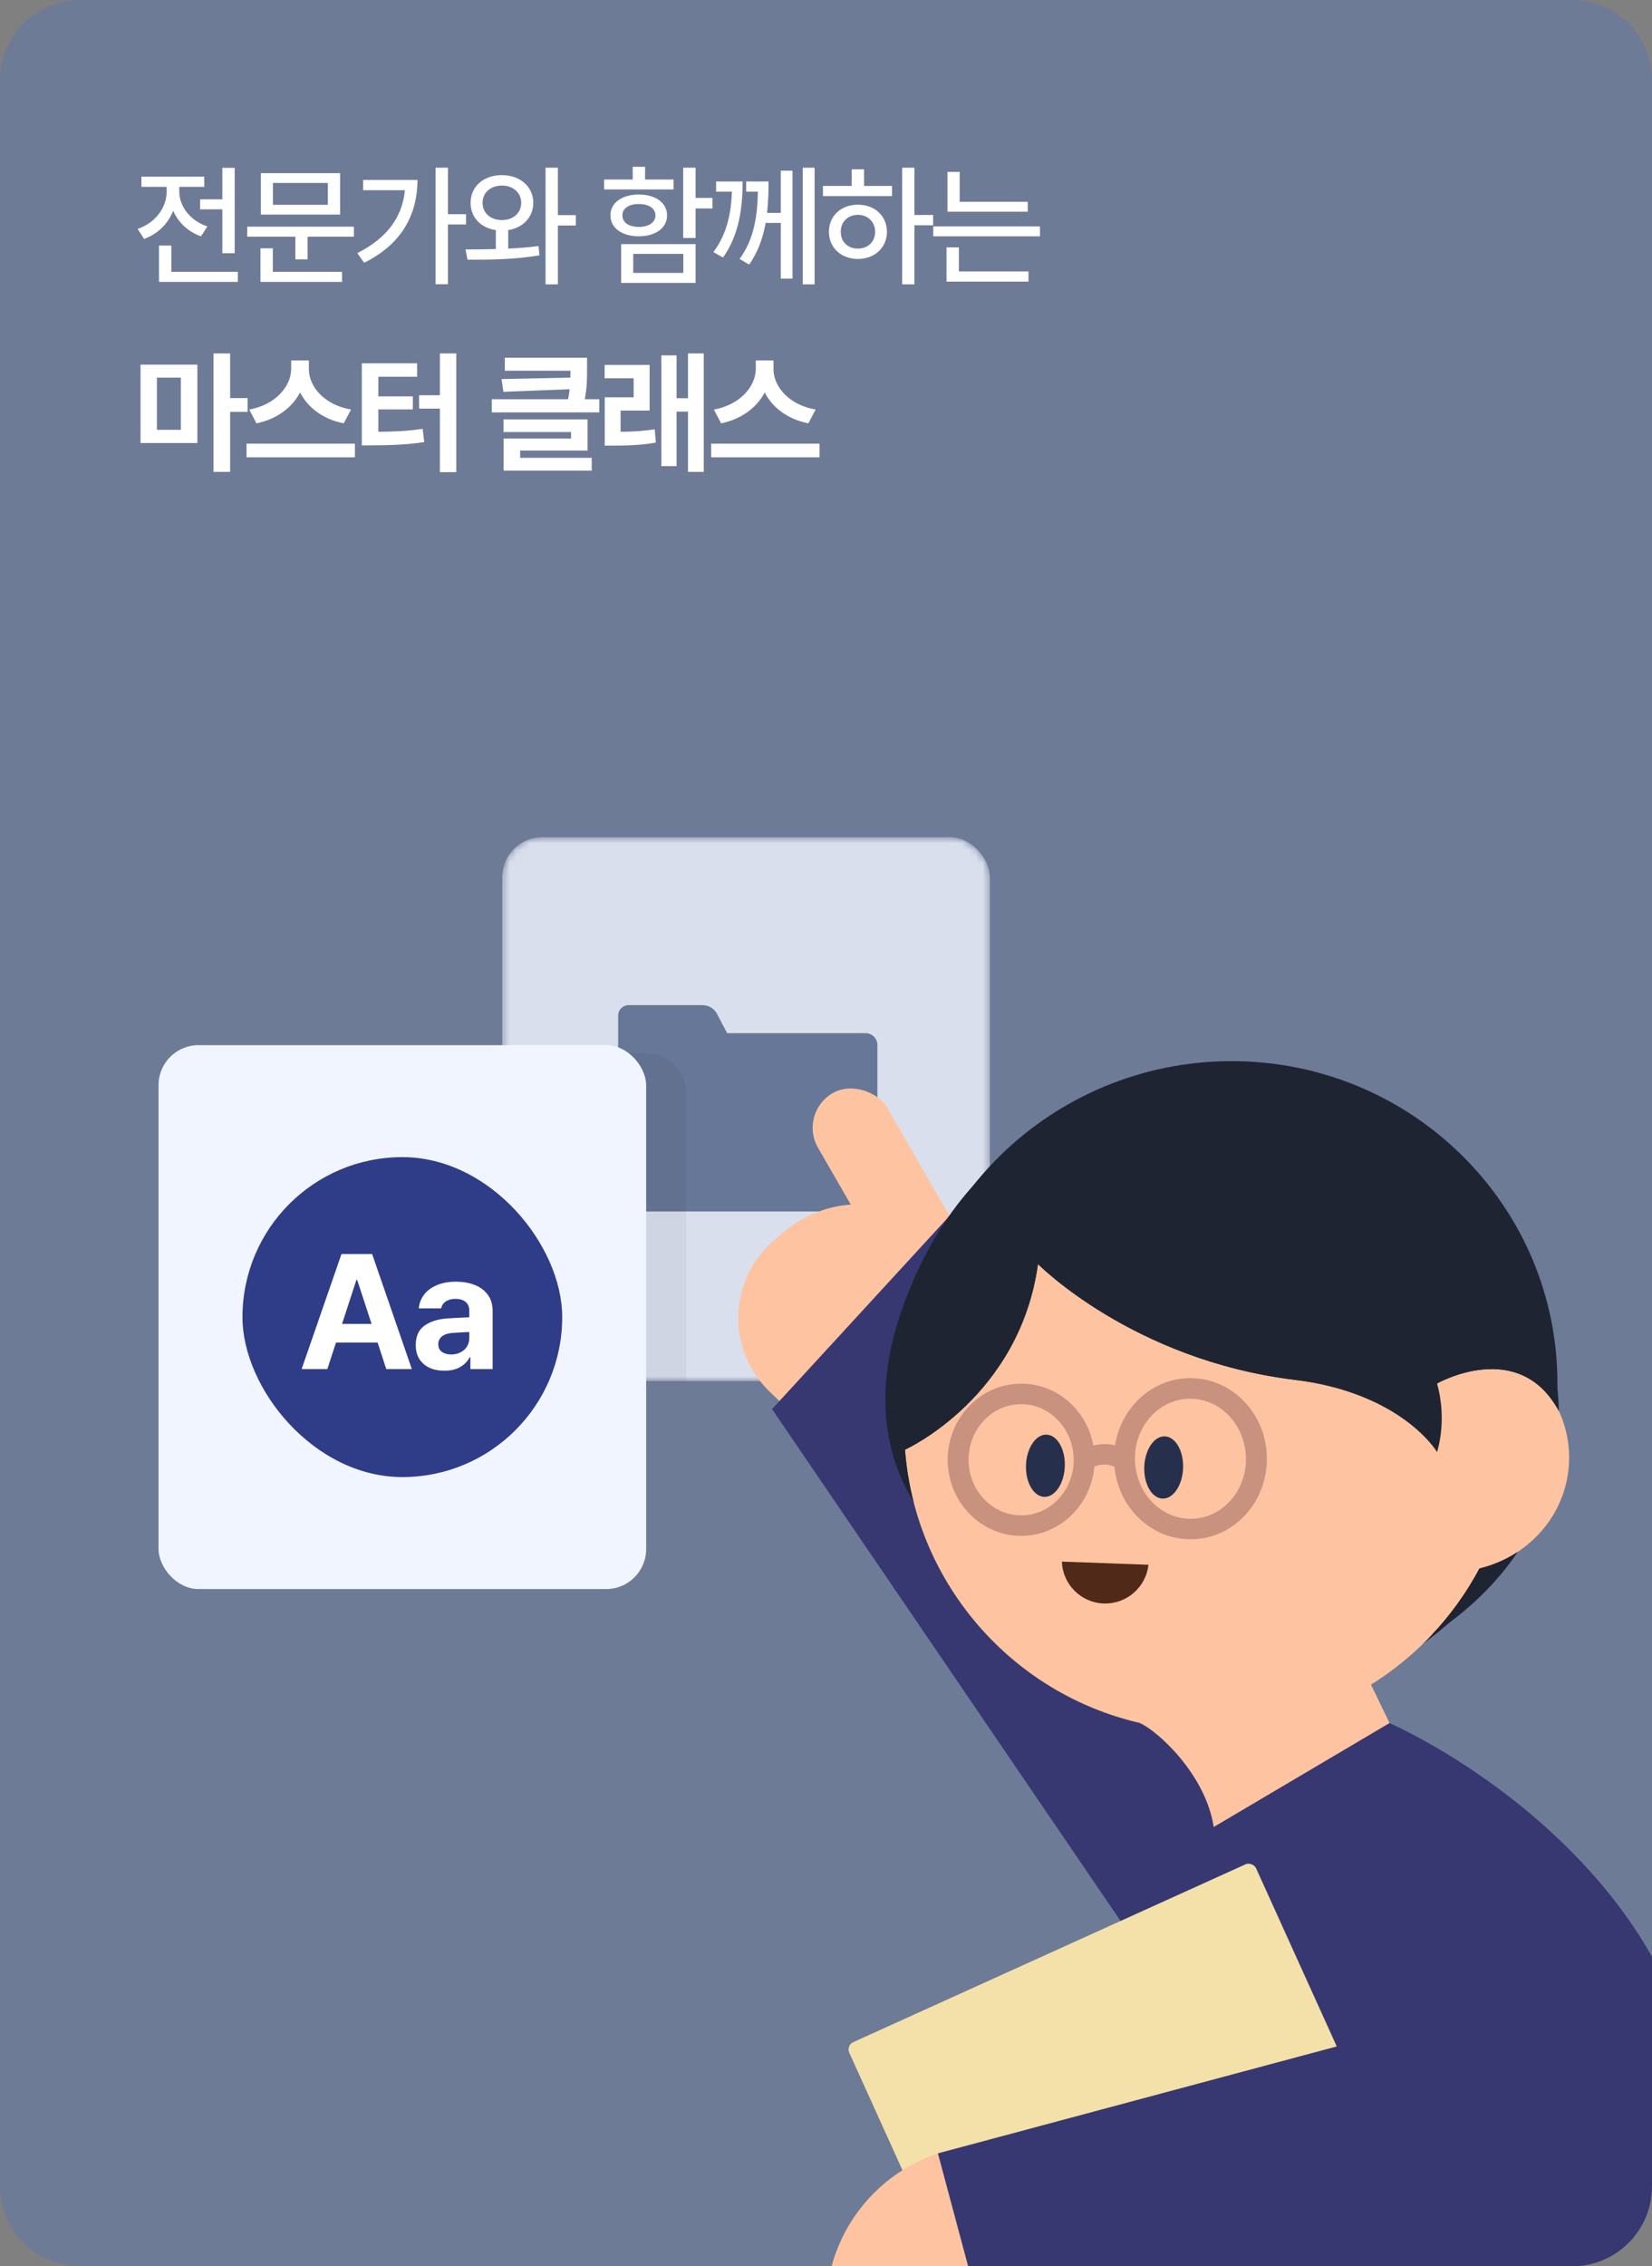 <svg width="248" height="340" viewBox="0 0 248 340" fill="none" xmlns="http://www.w3.org/2000/svg">
<rect x="0" y="0" width="248" height="340" fill="#808080" stroke="none"/>
<g clip-path="url(#clip0_95_16015)">
<g clip-path="url(#clip1_95_16015)">
<rect width="248" height="340" fill="#6E7B97"/>
<mask id="mask0_95_16015" style="mask-type:alpha" maskUnits="userSpaceOnUse" x="75" y="125" width="74" height="83">
<rect x="75.4" y="125.6" width="73.2" height="81.6" rx="6" fill="#D9DFED"/>
</mask>
<g mask="url(#mask0_95_16015)">
<rect x="75.4" y="125.6" width="73.2" height="81.6" rx="6" fill="#D9DFED"/>
<path fill-rule="evenodd" clip-rule="evenodd" d="M94.347 150.8C93.493 150.8 92.8 151.493 92.8 152.348V155.001H109.161L107.634 152.099C107.214 151.3 106.385 150.8 105.482 150.8H94.347ZM129.945 155.002H92.8V181.756H129.945C130.922 181.756 131.714 180.964 131.714 179.987V156.771C131.714 155.794 130.922 155.002 129.945 155.002Z" fill="#677797"/>
<path opacity="0.05" d="M29.801 164C29.801 160.686 32.487 158 35.801 158H97.001C100.314 158 103.001 160.686 103.001 164V233.6C103.001 236.914 100.314 239.6 97.001 239.6H35.801C32.487 239.6 29.801 236.914 29.801 233.6V164Z" fill="black"/>
</g>
<rect x="23.801" y="156.8" width="73.2" height="81.6" rx="6" fill="#F1F5FF"/>
<rect x="36.4" y="173.6" width="48" height="48" rx="24" fill="#2F3C87"/>
<path d="M45.278 205.4L51.263 188.136H55.865L61.826 205.4H57.987L56.688 201.418H50.44L49.141 205.4H45.278ZM55.782 198.628L53.623 192.023H53.504L51.346 198.628H55.782ZM62.412 201.776C62.42 200.44 62.869 199.467 63.759 198.855C64.649 198.235 65.806 197.881 67.228 197.793C68.103 197.738 69.176 197.682 70.448 197.627V196.577C70.44 196.037 70.257 195.62 69.899 195.325C69.541 195.023 69.033 194.868 68.373 194.86C67.777 194.868 67.292 195 66.918 195.254C66.553 195.5 66.322 195.846 66.227 196.291H62.865C62.936 195.528 63.199 194.845 63.652 194.241C64.113 193.636 64.752 193.16 65.571 192.81C66.39 192.46 67.356 192.285 68.468 192.285C69.462 192.285 70.372 192.44 71.199 192.75C72.033 193.06 72.701 193.545 73.202 194.205C73.702 194.857 73.953 195.679 73.953 196.673V205.4H70.614V203.612H70.519C70.185 204.24 69.7 204.736 69.064 205.102C68.429 205.468 67.65 205.646 66.728 205.638C65.885 205.646 65.138 205.503 64.486 205.209C63.842 204.915 63.334 204.478 62.96 203.898C62.594 203.318 62.412 202.61 62.412 201.776ZM65.798 201.68C65.798 202.165 65.973 202.539 66.322 202.801C66.68 203.063 67.149 203.198 67.729 203.206C68.254 203.206 68.723 203.099 69.136 202.884C69.557 202.67 69.879 202.38 70.102 202.014C70.332 201.64 70.448 201.227 70.448 200.774V199.832C69.382 199.88 68.5 199.932 67.801 199.987C67.173 200.043 66.68 200.218 66.322 200.512C65.973 200.798 65.798 201.187 65.798 201.68Z" fill="white"/>
<rect x="119.8" y="166.997" width="12" height="42.22" rx="6" transform="rotate(-29.983 119.8 166.997)" fill="#FEC4A1"/>
<path d="M112.949 189.936C113.842 188.421 114.989 187.071 116.34 185.945L117.915 184.633C119.512 183.302 121.343 182.28 123.315 181.62L123.611 181.521C126.735 180.475 130.109 180.434 133.257 181.404C140.289 183.572 144.886 190.318 144.33 197.656L143.516 208.397C143.129 213.498 139.515 217.775 134.55 219.007C130.723 219.956 126.674 218.94 123.749 216.297L117.208 210.387L115.528 208.772C110.409 203.848 109.342 196.054 112.949 189.936Z" fill="#FEC4A1"/>
<path d="M207.4 257L171.7 293.302L115.9 211.402L143.2 181.702C154.896 189.163 196.492 248.499 207.4 257Z" fill="#373771"/>
<path d="M250.6 341.602C268.36 298.642 229.9 268.4 208.6 258.5L179.201 271.702C156.881 305.782 144.9 333.102 148.6 341.602H250.6Z" fill="#373771"/>
<rect x="127" y="306.87" width="67.047" height="63.088" rx="1.2" transform="rotate(-24.374 127 306.87)" fill="#F3E1A9"/>
<rect x="124" y="321.8" width="49.2" height="51" rx="24.6" fill="#FEC4A1"/>
<rect x="140.8" y="323.062" width="97.596" height="39.6" transform="rotate(-15 140.8 323.062)" fill="#373771"/>
<path d="M182.201 274.1C181.001 266.18 173.701 259.6 171.101 258.5L204.101 249.2L208.601 258.5L182.201 274.1Z" fill="#FEC4A1"/>
<path d="M233.8 207.5C233.8 234.175 211.907 255.8 184.9 255.8C157.893 255.8 135.7 234.175 135.7 207.5C135.7 180.825 157.893 159.2 184.9 159.2C211.907 159.2 233.8 180.825 233.8 207.5Z" fill="#1F2432"/>
<path d="M135.858 217.497C135.858 217.497 135.865 217.49 135.869 217.485C135.861 217.491 135.857 217.492 135.857 217.492L135.858 217.497Z" fill="#26304C"/>
<path d="M235.541 217.841C235.563 218.318 235.566 218.796 235.548 219.279C235.539 219.52 235.525 219.759 235.507 220.002C234.904 227.557 229.326 233.572 222.097 235.316C213.792 250.949 196.74 261.013 177.948 259.542C155.122 257.759 137.537 239.586 135.858 217.497C135.858 217.497 135.862 217.491 135.869 217.484C136.391 217.248 153.086 209.413 155.82 189.636C155.82 189.636 169.963 203.995 194.306 207.004C210.517 209.005 214.321 214.109 214.321 214.109C214.321 214.109 214.259 214.034 215.73 207.563C215.73 207.563 228.078 200.534 234.066 211.786C234.919 213.663 235.431 215.71 235.541 217.841Z" fill="#FEC4A1"/>
<path d="M159.849 220.005C159.752 222.583 158.369 224.627 156.763 224.57C155.152 224.509 153.926 222.373 154.023 219.795C154.12 217.217 155.505 215.177 157.114 215.233C158.72 215.291 159.948 217.431 159.849 220.005Z" fill="#26304C"/>
<path d="M142.288 219.809C141.869 213.525 146.461 208.052 152.534 207.611C155.49 207.395 158.348 208.395 160.575 210.417C162.447 212.117 163.676 214.369 164.131 216.864C165.071 216.62 166.183 216.55 167.392 216.837C167.729 214.681 168.62 212.654 170.007 210.955C172.02 208.491 174.822 207.011 177.909 206.783C180.993 206.561 183.965 207.621 186.286 209.772C188.571 211.889 189.946 214.817 190.16 218.014C190.37 221.213 189.399 224.312 187.418 226.737C185.761 228.771 183.559 230.132 181.111 230.673C180.589 230.789 180.058 230.865 179.515 230.904C176.431 231.126 173.459 230.066 171.138 227.916C168.945 225.882 167.593 223.098 167.301 220.048C165.94 219.47 164.873 219.765 164.28 220.058C164.074 222.411 163.166 224.631 161.65 226.453C160.057 228.365 157.953 229.65 155.615 230.167C155.106 230.279 154.585 230.354 154.06 230.394C147.992 230.834 142.717 226.078 142.298 219.793L142.288 219.809ZM173.302 225.675C174.98 227.229 177.11 227.997 179.307 227.841C181.498 227.681 183.512 226.613 184.968 224.832C186.452 223.012 187.182 220.674 187.019 218.249C186.856 215.824 185.824 213.614 184.116 212.027C182.438 210.473 180.308 209.705 178.112 209.866C175.921 210.026 173.907 211.093 172.451 212.875C170.967 214.695 170.237 217.033 170.4 219.458C170.564 221.882 171.595 224.092 173.303 225.68L173.302 225.675ZM153.847 227.331C155.931 227.181 157.836 226.183 159.218 224.526C160.621 222.841 161.312 220.678 161.161 218.436C161.01 216.193 160.04 214.154 158.427 212.686C156.842 211.242 154.822 210.531 152.735 210.685C152.368 210.712 152.007 210.765 151.656 210.843C147.866 211.681 145.141 215.379 145.42 219.576C145.726 224.164 149.504 227.642 153.842 227.328L153.847 227.331Z" fill="#C9927F"/>
<path d="M172.406 234.753C172.042 238.124 169.12 240.687 165.682 240.564C162.243 240.442 159.522 237.667 159.412 234.281L172.402 234.754L172.406 234.753Z" fill="#512918"/>
<path d="M177.606 220.266C177.509 222.844 176.126 224.889 174.515 224.828C172.909 224.771 171.682 222.631 171.779 220.053C171.877 217.479 173.261 215.435 174.866 215.492C176.471 215.55 177.704 217.688 177.606 220.266Z" fill="#26304C"/>
<path fill-rule="evenodd" clip-rule="evenodd" d="M181.205 178.114C181.243 178.067 181.281 178.02 181.312 177.966C181.291 177.998 181.268 178.029 181.245 178.06C181.231 178.078 181.218 178.096 181.205 178.114ZM234.017 211.696C233.845 202.856 230.68 193.979 225.42 186.202C209.501 162.664 152.927 146.941 135.421 196.408C130.639 209.919 133.541 219.444 137.138 225.284C136.493 222.759 136.06 220.155 135.857 217.494C135.857 217.494 135.86 217.489 135.868 217.482C136.39 217.246 153.085 209.411 155.819 189.634C155.819 189.634 169.962 203.992 194.305 207.001C210.516 209.003 215.729 217.839 215.729 217.839C215.729 217.839 217.32 213.209 215.729 207.56C215.729 207.56 228.013 200.568 234.017 211.696ZM222.096 235.314C224.182 234.81 226.131 233.951 227.862 232.802C224.812 237.356 220.553 241.595 214.92 245.307L214.91 245.305C217.725 242.331 220.151 238.975 222.096 235.314Z" fill="#1F2432"/>
<path d="M181.314 177.971C181.281 178.021 181.243 178.068 181.205 178.115C181.242 178.064 181.28 178.017 181.312 177.967L181.314 177.971Z" fill="#26304C"/>
</g>
<path d="M35.234 25.18V37.992H33.379V31.41H30.039V29.906H33.379V25.18H35.234ZM20.664 34.34C23.35 33.432 25.029 31.127 25.02 28.715V28.031H21.23V26.508H30.664V28.031H26.914V28.715C26.904 30.893 28.486 33.09 31.133 33.969L30.176 35.453C28.213 34.77 26.758 33.363 25.996 31.625C25.234 33.559 23.701 35.102 21.621 35.844L20.664 34.34ZM23.867 42.289V36.84H25.723V40.785H35.703V42.289H23.867ZM53.126 34.008V35.512H46.173V38.91H44.337V35.512H37.11V34.008H53.126ZM39.102 42.289V37.25H40.958V40.785H51.348V42.289H39.102ZM39.161 32.191V25.98H51.056V32.191H39.161ZM40.977 30.727H49.219V27.445H40.977V30.727ZM67.248 25.16V32.133H69.963V33.676H67.248V42.641H65.392V25.16H67.248ZM53.634 37.973C58.019 35.785 60.402 32.621 60.783 28.539H54.513V26.996H62.677C62.658 32.055 60.431 36.576 54.669 39.418L53.634 37.973ZM75.354 26.273C78.049 26.273 80.051 27.973 80.061 30.434C80.051 32.602 78.498 34.174 76.291 34.525V37.299C77.844 37.221 79.397 37.103 80.842 36.918L80.979 38.305C77.278 38.949 73.206 38.978 70.178 38.949L69.885 37.426C71.243 37.416 72.805 37.406 74.436 37.367V34.525C72.18 34.193 70.637 32.611 70.647 30.434C70.637 27.973 72.61 26.273 75.354 26.273ZM72.444 30.434C72.434 31.986 73.674 33.022 75.354 33.012C77.014 33.022 78.235 31.986 78.245 30.434C78.235 28.871 77.014 27.855 75.354 27.836C73.674 27.855 72.434 28.871 72.444 30.434ZM81.897 42.66V25.16H83.752V32.27H86.448V33.832H83.752V42.66H81.897ZM104.418 25.16V29.691H106.957V31.273H104.418V35.707H102.562V25.16H104.418ZM90.688 28.422V26.938H94.984V25.023H96.84V26.938H101.117V28.422H90.688ZM91.644 32.309C91.635 30.443 93.353 29.184 95.902 29.184C98.432 29.184 100.141 30.443 100.141 32.309C100.141 34.203 98.422 35.443 95.902 35.453C93.353 35.443 91.635 34.203 91.644 32.309ZM93.246 42.445V36.625H104.418V42.445H93.246ZM93.441 32.309C93.422 33.393 94.418 34.037 95.902 34.047C97.387 34.037 98.383 33.393 98.402 32.309C98.383 31.264 97.387 30.6 95.902 30.609C94.418 30.6 93.422 31.264 93.441 32.309ZM95.062 40.941H102.582V38.09H95.062V40.941ZM111.489 27.23C111.47 31.146 110.981 35.209 108.54 38.637L107.095 37.816C109.136 35.082 109.751 32.045 109.878 28.754H107.505V27.23H111.489ZM111.02 38.852C113.286 35.805 113.706 32.143 113.774 28.754H112.016V27.23H115.376C115.376 28.705 115.337 30.307 115.151 31.938H117.212V25.609H118.97V41.801H117.212V33.441H114.936C114.546 35.619 113.823 37.777 112.466 39.691L111.02 38.852ZM120.512 42.66V25.16H122.29V42.66H120.512ZM137.271 25.16V32.25H140.084V33.793H137.271V42.66H135.435V25.16H137.271ZM123.541 29.418V27.895H127.857V25.395H129.713V27.895H133.912V29.418H123.541ZM124.439 34.77C124.439 32.387 126.275 30.707 128.795 30.707C131.304 30.707 133.14 32.387 133.15 34.77C133.14 37.172 131.304 38.842 128.795 38.852C126.275 38.842 124.439 37.172 124.439 34.77ZM126.216 34.77C126.207 36.293 127.3 37.309 128.795 37.289C130.279 37.309 131.363 36.293 131.373 34.77C131.363 33.275 130.279 32.24 128.795 32.23C127.3 32.24 126.207 33.275 126.216 34.77ZM154.284 30.277V31.762H142.233V25.785H144.069V30.277H154.284ZM140.104 35.453V33.969H156.12V35.453H140.104ZM142.096 42.25V37.113H143.952V40.727H154.401V42.25H142.096ZM29.629 54.703V66.461H21.094V54.703H29.629ZM23.555 64.488H27.148V56.656H23.555V64.488ZM32.051 70.797V53.023H34.551V59.723H37.168V61.793H34.551V70.797H32.051ZM46.368 55.367C46.358 57.975 48.673 60.758 52.696 61.441L51.602 63.512C48.497 62.897 46.202 61.148 45.05 58.873C43.878 61.129 41.573 62.887 38.497 63.512L37.423 61.441C41.378 60.738 43.692 57.945 43.712 55.367V54.078H46.368V55.367ZM37.013 68.609V66.559H53.282V68.609H37.013ZM68.498 53.023V70.836H66.037V61.305H62.912V59.293H66.037V53.023H68.498ZM54.318 66.812V54.508H62.619V56.52H56.798V59.469H61.974V61.422H56.798V64.781C59.269 64.762 61.242 64.674 63.439 64.332L63.693 66.324C61.095 66.715 58.771 66.803 55.724 66.812H54.318ZM88.128 53.668V55.211C88.138 56.607 88.138 58.092 87.786 59.898H89.964V61.871H73.831V59.898H85.286C85.394 59.361 85.462 58.863 85.511 58.395L75.57 58.785L75.296 56.871L85.628 56.656C85.638 56.305 85.638 55.963 85.648 55.621H75.784V53.668H88.128ZM75.589 64.82V62.926H88.206V67.594H78.089V68.688H88.831V70.602H75.609V65.797H85.726V64.82H75.589ZM97.523 54.742V61.598H93.168V64.781C94.857 64.762 96.459 64.693 98.285 64.41L98.461 66.402C96.137 66.793 94.213 66.852 92.016 66.852H90.785V59.605H95.121V56.754H90.766V54.742H97.523ZM99.281 69.938V53.316H101.566V59.742H103.285V53.023H105.648V70.797H103.285V61.754H101.566V69.938H99.281ZM116.118 55.367C116.108 57.975 118.423 60.758 122.446 61.441L121.352 63.512C118.247 62.897 115.952 61.148 114.8 58.873C113.628 61.129 111.323 62.887 108.247 63.512L107.173 61.441C111.128 60.738 113.442 57.945 113.462 55.367V54.078H116.118V55.367ZM106.762 68.609V66.559H123.032V68.609H106.762Z" fill="white"/>
</g>
<defs>
<clipPath id="clip0_95_16015">
<path d="M0 12C0 5.373 5.373 0 12 0H236C242.627 0 248 5.373 248 12V328C248 334.627 242.627 340 236 340H12C5.373 340 0 334.627 0 328V12Z" fill="white"/>
</clipPath>
<clipPath id="clip1_95_16015">
<rect width="248" height="340" fill="white"/>
</clipPath>
</defs>
</svg>

